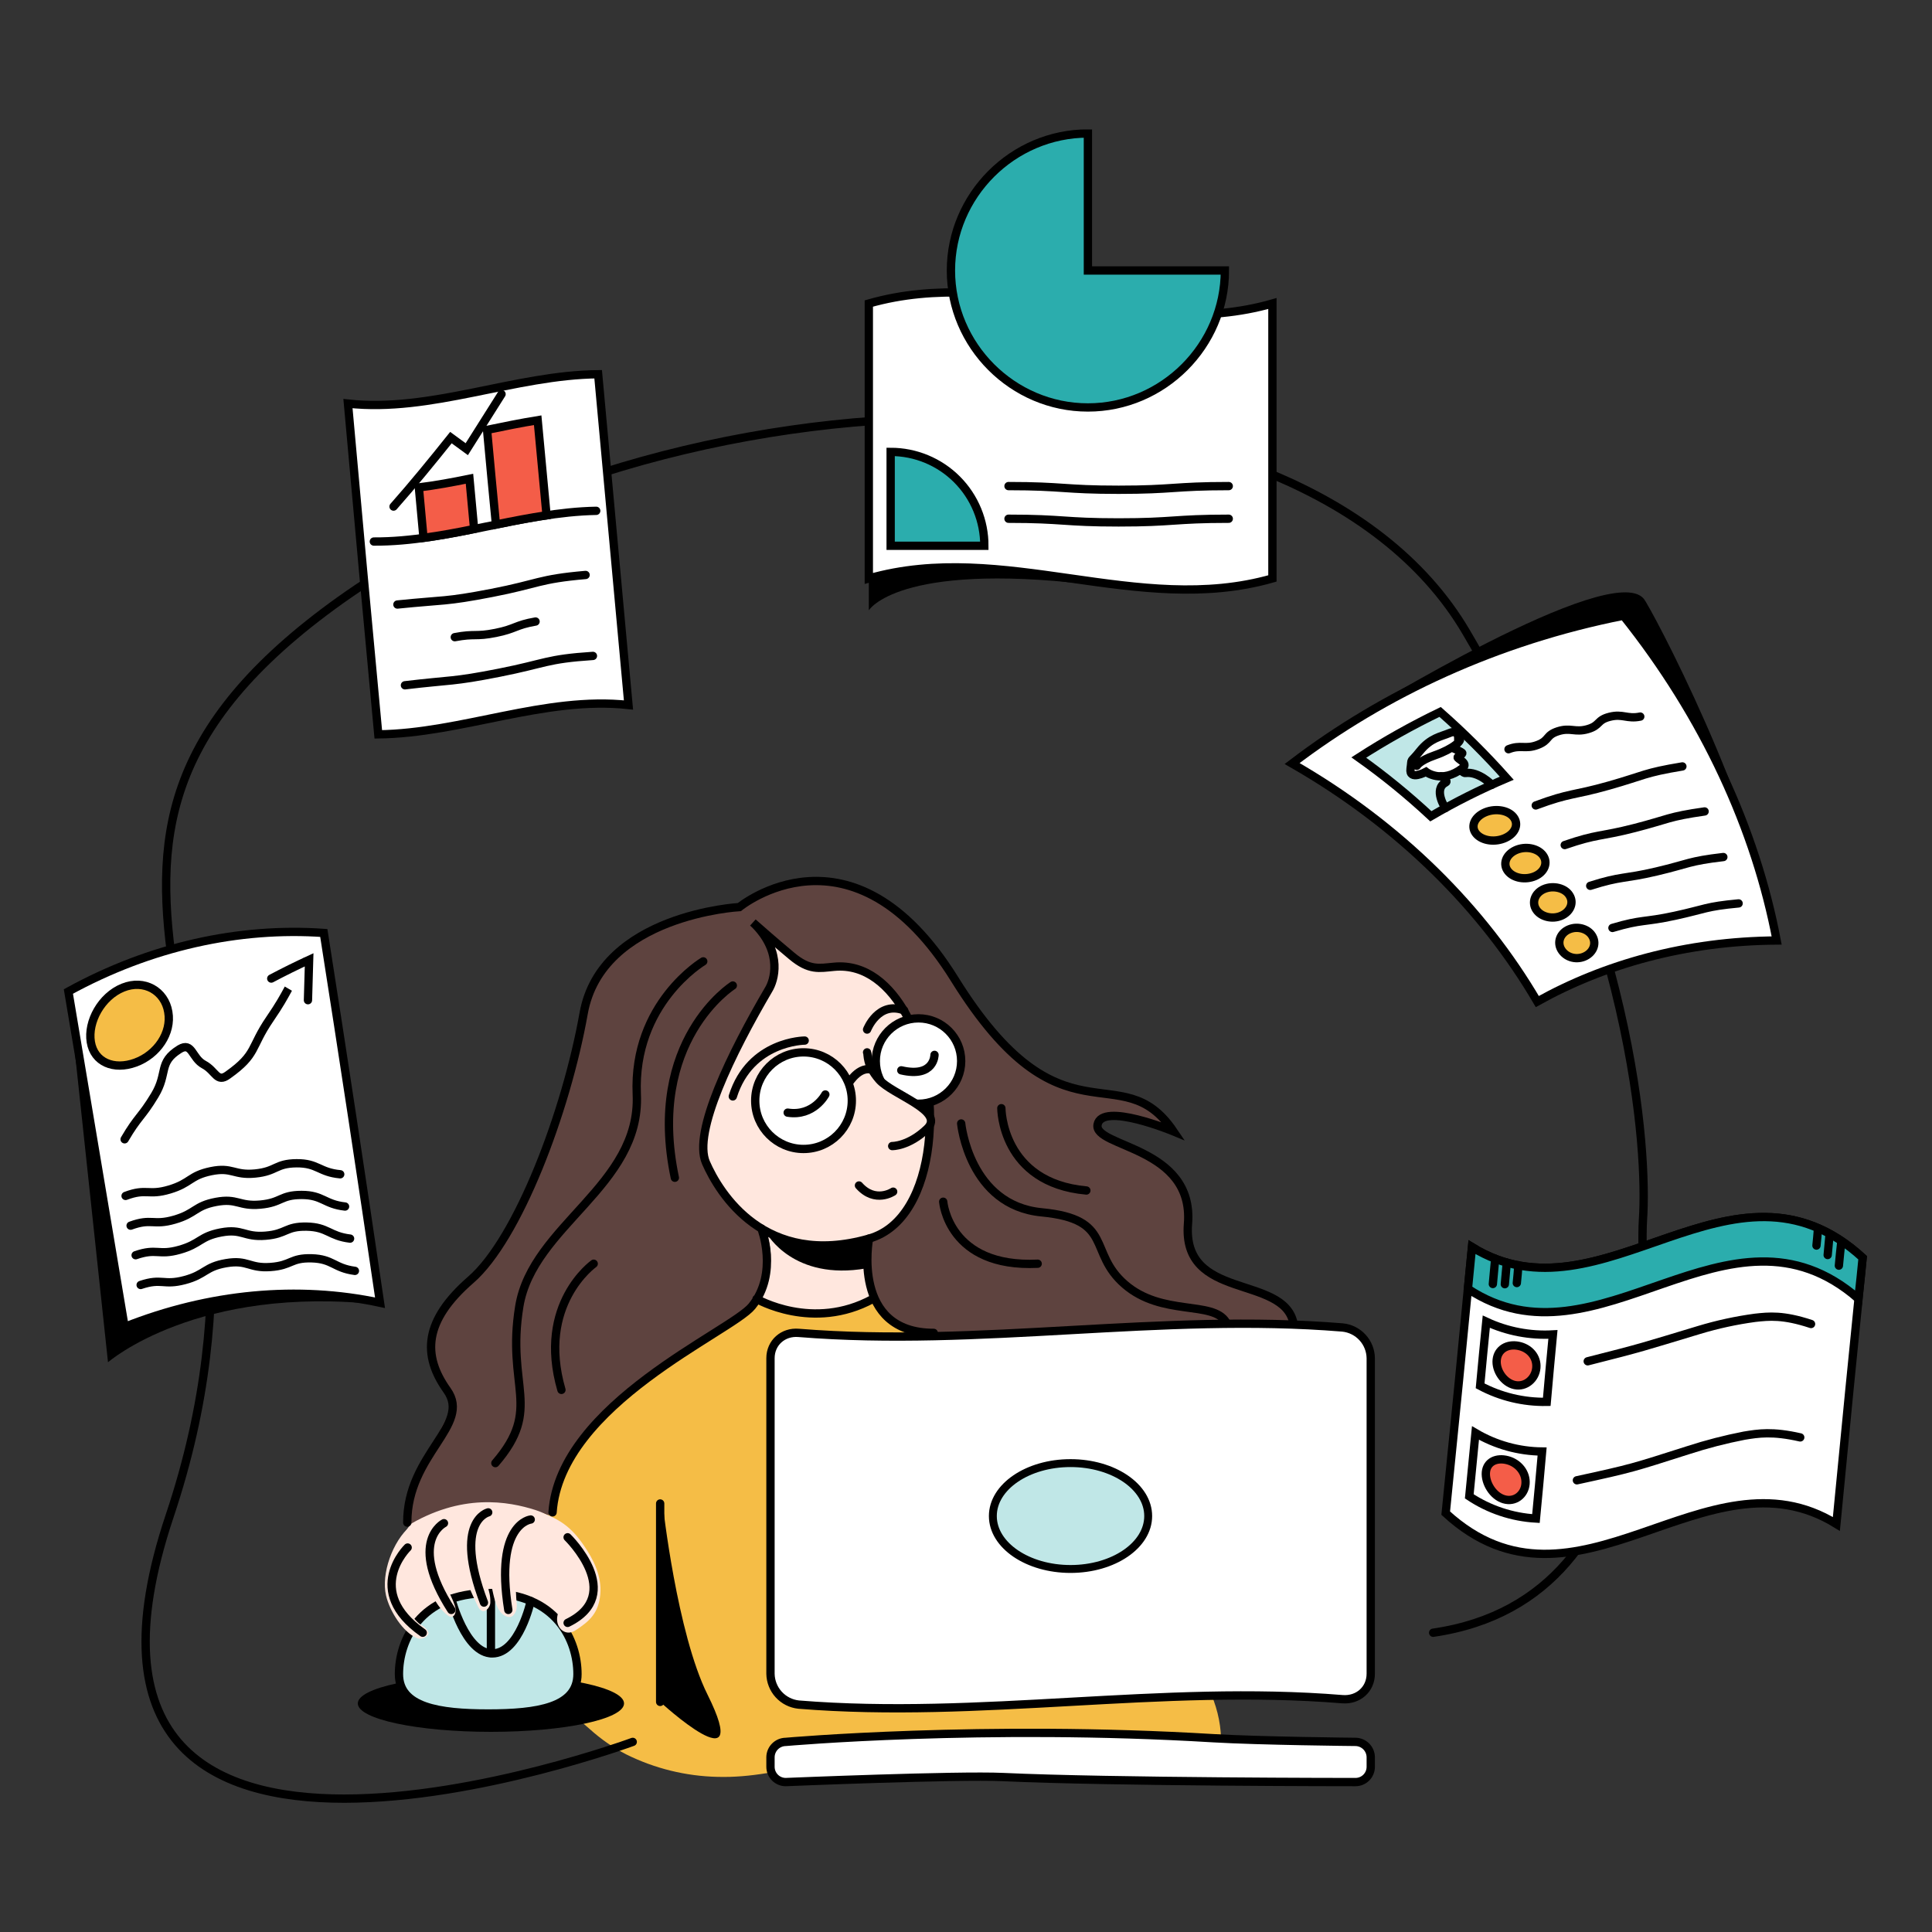 <svg xmlns="http://www.w3.org/2000/svg" width="1000" height="1000" fill="none" viewBox="0 0 1000 1000"><rect x="0" y="0" width="1000" height="1000" fill="#333333" stroke="none"/><g clip-path="url(#clip0)"><path stroke="#fff" stroke-linecap="round" stroke-miterlimit="10" stroke-width="4.3" d="M230.8 786.8H230C230.288 786.339 230.668 785.942 231.115 785.632 231.562 785.323 232.067 785.108 232.6 785 238.4 783.2 244.7 785.3 250.7 784.9H251C251.017 784.875 251.028 784.846 251.032 784.816 251.036 784.785 251.033 784.754 251.024 784.726 251.014 784.697 250.998 784.67 250.976 784.648 250.955 784.627 250.929 784.61 250.9 784.6M236.1 781.1C237.9 778.9 240.9 778 243.7 778 246.523 778.163 249.33 778.531 252.1 779.1 255.3 779.7 258.7 780 261.2 782M221.8 785C221.313 784.733 220.923 784.318 220.69 783.814 220.456 783.31 220.389 782.744 220.5 782.2 220.688 781.08 221.253 780.057 222.1 779.3 227.2 773.6 235.3 771.7 242.9 771.3 236.91 773.019 231.06 775.192 225.4 777.8 222.785 778.867 220.381 780.391 218.3 782.3"/><path stroke="#fff" stroke-linecap="round" stroke-miterlimit="10" stroke-width="4.3" d="M250.3 780.2C250.4 780 250 780.1 250.1 780.3C250.2 780.5 250.4 780.5 250.6 780.4C257.1 780 263.5 782 269.8 784C268.416 784.096 267.026 783.906 265.719 783.442C264.411 782.977 263.213 782.248 262.2 781.3L261.8 780.8C261.7 780.3 262.1 779.9 262.5 779.6C262.9 779.3 266 779.3 267.6 780C269.559 780.797 271.183 782.245 272.2 784.1"/><path fill="#FFE7DE" d="M312.8 814.7C312.8 838.1 288.4 857 258.3 857C228.2 857 203.7 838.1 203.7 814.7C203.7 791.3 222.4 769.8 258.3 772.4C288.3 774.6 312.8 791.3 312.8 814.7Z"/><path fill="#F5BD46" d="M610.3 852.7C604.728 847.203 598.228 842.734 591.1 839.5C584.6 836.6 575.7 833.3 568.8 836.3C566 837.5 566.3 841.4 567.9 843.3C571.7 847.7 579.1 849.9 584 853.2C589.338 856.706 594.095 861.025 598.1 866C599.4 867.7 600.6 869.5 601.8 871.4C595.669 871.801 589.515 871.701 583.4 871.1L581.5 870.7C578.598 870.078 575.754 869.208 573 868.1C571.4 867.4 569.7 866.6 568.1 865.7L566.6 864.9C566.26 864.553 565.851 864.28 565.4 864.1C566.1 861.9 565 859 562.6 858.7C558.2 858 553.9 860.7 553.8 865.7C553.804 866.848 554.078 867.978 554.6 869C547.1 869.4 539.6 871.3 534.7 877.4C534.592 877.67 534.421 877.91 534.2 878.1C532.754 879.185 531.673 880.685 531.1 882.4H525.8C516.4 881.2 507.3 879 497.9 877.6C495 876.3 492.3 878.7 491.7 881.4C485.026 880.666 478.314 880.332 471.6 880.4H469.1C460.5 879.8 451.9 879 443.3 878C442.499 877.906 441.689 878.056 440.975 878.431C440.261 878.806 439.677 879.388 439.3 880.1H438.8C438.97 879.003 438.937 877.884 438.7 876.8C443.3 874.4 446.1 867.9 441.4 862.8C429 849.3 416.4 836.1 403.5 823C405.862 819.928 407.687 816.48 408.9 812.8C409.297 811.764 409.482 810.659 409.444 809.55C409.407 808.441 409.147 807.351 408.681 806.344C408.215 805.337 407.552 804.434 406.731 803.688C405.909 802.942 404.947 802.368 403.9 802C403.886 801.232 403.919 800.464 404 799.7C405.005 798.572 405.735 797.227 406.134 795.77C406.533 794.312 406.59 792.783 406.3 791.3L405.7 788.2C408.492 787.706 410.974 786.123 412.6 783.8C418.9 774.3 413 759.3 410 749.5C409.6 748.3 409.2 747.2 408.9 746C408.6 744.8 409 745.4 409.1 745.1L409.4 742.5V742.1C409.882 737.968 409.507 733.781 408.3 729.8L408 729.1C407.129 724.92 405.857 720.835 404.2 716.9C405.886 715.842 407.13 714.207 407.7 712.3C409.136 711.867 410.419 711.035 411.4 709.9C416.6 704.2 416.2 697.3 413.6 690.6C417.7 692.4 421.6 694.7 425.9 695.9C430.2 697.1 434.5 694.3 435.4 690.4L439.3 691.7C440.854 692.28 442.571 692.245 444.1 691.6L445.4 692.2C446.7 695.4 447.8 698.6 450.4 701.2C451.305 702.123 452.512 702.691 453.8 702.8C456.4 706 459.3 709 463 710.8C466.7 712.6 469.1 714.9 472.1 711.9C472.458 711.585 472.762 711.213 473 710.8L474.1 710.1C479.4 705.8 472.7 698.9 469.8 695.5C466.9 692.1 472.5 690.7 468 686.8C467.6 686.1 457.2 680.8 456.7 680.2C455.2 676.7 452.2 673.9 449.2 671.5C448.739 671.095 448.193 670.798 447.602 670.631C447.012 670.465 446.391 670.433 445.786 670.539C445.181 670.645 444.608 670.885 444.109 671.241C443.609 671.598 443.196 672.062 442.9 672.6C441.863 673.341 441.147 674.45 440.9 675.7C436.682 675.646 432.531 676.753 428.9 678.9L428.5 679.2C425.287 677.717 421.98 676.447 418.6 675.4C414 673.8 409 672.6 404.3 673.7L403.3 674.1L400.7 670.8C396.5 665.7 390.2 667.8 387.2 672.3C385.845 672.61 384.58 673.225 383.5 674.1C379.1 671.4 373.1 672 370.2 675.9L368.2 675.1C365.69 674.379 363.002 674.602 360.645 675.725C358.287 676.849 356.421 678.796 355.4 681.2C353.4 685.7 353.9 691.5 355.3 697.1H355.1L348.6 690C343.7 684.6 333.9 689.7 335.1 696.6L334.5 697.7C334.387 697.976 334.253 698.244 334.1 698.5C333.877 698.727 333.707 699 333.6 699.3C327.7 696.1 321.5 695 316.8 700.8C315.259 702.817 314.385 705.263 314.3 707.8L314.1 707.6C307.9 701.6 297.7 709.3 302.1 716.9C303.4 719.3 304.8 721.6 306.2 723.9C301 722 295.9 722.5 293 729.3C291.6 732.7 292.1 736.1 293.4 739.3C289.1 740.4 286.3 745.4 287.5 750.1C286.272 752.939 286.026 756.106 286.8 759.1C282.5 758.3 278.5 763.1 279.4 767.3L278.6 767.6C275.7 768.7 274.5 770.9 274.9 774C275.3 777.1 278.5 780 280.3 781.9C282.1 783.8 285.3 787.5 288 790.2C293 795.4 297.9 800.7 302.6 806.3C304.8 809 304 811.7 306 814.6C305.9 817.2 308.7 819.9 308.7 822.5C308.6 823.1 308.6 823.8 308.5 824.4L308.1 824.9C305.224 828.839 302.586 832.946 300.2 837.2C299.295 837.167 298.39 837.234 297.5 837.4C292.8 838.1 292 844.2 294.3 847.8C296.6 851.4 295.7 852.5 296.9 854.7C298.1 856.9 298.1 861 298.8 864.2C299.5 867.4 299.6 869.1 300 871.5C299.323 872.156 298.78 872.937 298.4 873.8C297.1 876.6 296.7 876.9 294 878.5C288.4 881.7 300.9 891 305.4 895.1C311.081 900.224 317.4 904.594 324.2 908.1C338.861 915.37 354.94 919.33 371.3 919.7C405.7 920.7 437.5 905 471.6 903.3C475.6 903 479.7 903 483.7 903C491.5 904.1 499.4 905 507.3 905.9C518.657 908.189 530.215 909.328 541.8 909.3C543.692 909.282 545.518 908.602 546.961 907.378C548.404 906.154 549.373 904.464 549.7 902.6C558 903.4 566.3 904.3 574.7 903.5L576.1 903.3C582.79 903.784 589.505 903.817 596.2 903.4C597.94 903.366 599.676 903.233 601.4 903C604.1 902.8 606.7 902.5 609.4 902.1C610.246 902.001 611.063 901.729 611.8 901.3H612.6C613.1 902.4 613.7 903.5 614.3 904.6C619 912.5 632.1 909.3 632 899.8C631.6 882.3 622.8 864.5 610.3 852.7Z"/><path fill="#FFE7DE" d="M448.9 666.2C448.426 664.872 448.091 663.498 447.9 662.1C449.3 659 448.5 655.3 447.7 652.3C448.548 651.471 449.168 650.438 449.5 649.3C449.694 648.748 449.777 648.164 449.742 647.58C449.708 646.996 449.558 646.425 449.3 645.9C449.5 645.7 449.6 645.6 449.2 645.8C449.481 645.615 449.711 645.362 449.868 645.065C450.025 644.768 450.105 644.436 450.1 644.1C450.102 643.338 449.813 642.604 449.293 642.046C448.773 641.489 448.061 641.151 447.3 641.1C446.618 641.043 445.932 641.14 445.292 641.382C444.652 641.624 444.074 642.006 443.6 642.5C443.067 642.475 442.535 642.56 442.036 642.749C441.537 642.939 441.083 643.228 440.7 643.6C439 643.6 437.2 643.1 435.7 643.1C434.2 643.1 430.7 644.9 428 645.4C427.078 645.583 426.133 645.616 425.2 645.5C424.506 644.985 423.708 644.628 422.861 644.455C422.015 644.282 421.14 644.298 420.3 644.5L418.6 644.1C414.8 643.3 411 642.6 407.3 641.7C406.787 641.517 406.232 641.482 405.7 641.6C403.9 638.4 397.2 637.1 396.6 641C396 644.9 398.2 650.8 397.8 655C397.37 659.786 396.431 664.513 395 669.1C394.6 670.3 393.7 671.4 394.2 672.3C394.637 673.098 395.253 673.784 395.999 674.304C396.744 674.824 397.601 675.165 398.5 675.3L405.1 676.3C408.056 677.718 411.331 678.339 414.6 678.1C416.622 678.4 418.678 678.4 420.7 678.1H421.4C422.893 678.299 424.407 678.299 425.9 678.1C426.6 678 427.5 679.6 428.1 679.2C432.2 680.2 439.1 678.2 443.3 675.4C444.095 675.731 444.982 675.767 445.8 675.5L450.3 674C454 672.6 452.9 667.5 448.9 666.2Z"/><path fill="#000" d="M254.1 896.4C292.152 896.4 323 889.819 323 881.7C323 873.581 292.152 867 254.1 867C216.048 867 185.2 873.581 185.2 881.7C185.2 889.819 216.048 896.4 254.1 896.4Z"/><path fill="#5E433F" d="M669.5 684.8C661 670.5 644 670.4 631 662.6C601.3 644.7 624.8 633.9 608.1 609.5C599.8 597.3 563.1 588 568.5 580.5C572.6 575 603.9 581.8 606 585.1C595.7 569.1 582.5 568.7 567 565.5C536.2 559 522.4 544.9 501.3 518.2C482.5 494.5 468.8 466.2 434.1 457.9C407.6 451.6 387.6 469.2 365.8 473.7C306 485.9 308.1 509 295.2 551.7C281.4 597.6 279.5 614.2 265.7 634.2C239.4 672.3 206 694.1 229.7 714.5C229.7 714.5 236.9 722.8 231 734.1C222.4 750.8 209.3 773.2 210.2 790.2C238.8 772.6 263.1 777.1 277.2 781.6C288.7 785.3 281.5 789 290.7 763.6C295.2 751.2 307.7 737.7 318 727.7C337 708.9 396.5 684.3 398.8 653.8C400.8 627.4 378.2 626.4 371.8 602.7C357.7 550.5 411.5 536.6 399.4 494.7C407.6 494.3 462.1 544.3 459.7 514.9C479.5 531.9 474.6 577.2 469.9 598.4C465.2 619.6 441.1 627.8 449.1 659.7C462.7 713.9 523.5 690 552.4 689.4C578.9 688.9 605.6 687.1 631.8 688C633.7 688.1 680.2 692.9 669.5 684.8Z"/><path fill="#000" d="M702.6 370.3C702.6 370.3 833.8 289.5 850.8 309.9 854.3 314 909.5 417.6 919.7 488M35.5 514.2L55.9 705.1C55.9 705.1 102 664.8 196.7 675.3L35.5 514.2z"/><path stroke="#000" stroke-linecap="round" stroke-miterlimit="10" stroke-width="4.3" d="M327.5 901.6C327.5 901.6 9.4 1018.9 87.8 784.7C166.2 550.5 -7.8 448.9 167.9 316.7C343.6 184.5 671 177.8 758.8 327C846.6 476.2 852.7 597 850.4 631.2C848.1 665.4 865.9 827 741.8 845.1"/><path fill="#fff" d="M694.9 879.5C601.1 871.8 507.2 889.9 413.4 882.3C409.429 881.884 405.749 880.025 403.058 877.076C400.367 874.127 398.852 870.292 398.8 866.3V703C398.8 695 405.3 689.2 413.4 689.9C507.2 697.5 601.1 679.4 694.9 687.1C698.862 687.493 702.541 689.331 705.234 692.264C707.927 695.197 709.446 699.019 709.5 703V866.3C709.5 874.4 703 880.1 694.9 879.5Z"/><path stroke="#000" stroke-linecap="round" stroke-miterlimit="10" stroke-width="4.3" d="M694.9 879.5C601.1 871.8 507.2 889.9 413.4 882.3C409.429 881.884 405.749 880.025 403.058 877.076C400.367 874.127 398.852 870.292 398.8 866.3V703C398.8 695 405.3 689.2 413.4 689.9C507.2 697.5 601.1 679.4 694.9 687.1C698.862 687.493 702.541 689.331 705.234 692.264C707.927 695.197 709.446 699.019 709.5 703V866.3C709.5 874.4 703 880.1 694.9 879.5Z"/><path fill="#fff" stroke="#000" stroke-linecap="round" stroke-miterlimit="10" stroke-width="4.3" d="M701.6 922.4C701.6 922.4 575.4 922.4 519.2 919.8C495.6 918.7 406.7 922.4 406.7 922.4C404.605 922.4 402.595 921.568 401.114 920.086C399.632 918.605 398.8 916.595 398.8 914.5V909.5C398.826 907.413 399.667 905.418 401.143 903.943C402.619 902.467 404.613 901.626 406.7 901.6C406.7 901.6 508.8 892.5 628.1 899.7C651.8 901.1 701.6 901.6 701.6 901.6C703.687 901.626 705.682 902.467 707.158 903.943C708.633 905.418 709.474 907.413 709.5 909.5V914.5C709.5 916.595 708.668 918.605 707.186 920.086C705.705 921.568 703.695 922.4 701.6 922.4Z"/><path fill="#C0E7E7" stroke="#000" stroke-linecap="round" stroke-miterlimit="10" stroke-width="4.09" d="M554.1 812.1C576.302 812.1 594.3 799.833 594.3 784.7C594.3 769.567 576.302 757.3 554.1 757.3C531.898 757.3 513.9 769.567 513.9 784.7C513.9 799.833 531.898 812.1 554.1 812.1Z"/><path fill="#FFE7DE" stroke="#000" stroke-linecap="round" stroke-miterlimit="10" stroke-width="4.3" d="M431.7 500.4C448.3 498.8 460.8 510.3 468.9 524.9C489 561 486.2 630.8 449.8 641.1C395.9 656.5 372.3 617.6 365.4 601.8C358.5 586 378.6 545 397.9 512.1C400.6 507.7 405.3 493.4 391 478.7L389.7 477.5C394 481.3 400.6 487.1 409.8 494.8C419 502.5 424 501.1 431.7 500.4Z"/><path fill="#fff" stroke="#000" stroke-linecap="round" stroke-miterlimit="10" stroke-width="4.3" d="M415.9 594.7C429.707 594.7 440.9 583.507 440.9 569.7 440.9 555.893 429.707 544.7 415.9 544.7 402.093 544.7 390.9 555.893 390.9 569.7 390.9 583.507 402.093 594.7 415.9 594.7zM475.4 571.3C487.606 571.3 497.5 561.405 497.5 549.2 497.5 536.994 487.606 527.1 475.4 527.1 463.195 527.1 453.3 536.994 453.3 549.2 453.3 561.405 463.195 571.3 475.4 571.3z"/><path stroke="#000" stroke-linecap="round" stroke-miterlimit="10" stroke-width="4.3" d="M462.3 616.8C462.3 616.8 453 623.1 444.6 613.6M210.8 788.1C210.7 752.6 244.3 737.7 231.4 719.6 218.5 701.5 219.3 683.6 243.7 662.4 268.1 641.2 293 575.6 302.1 524.5 311.2 473.4 382.7 469.5 382.7 469.5 382.7 469.5 441.1 421.4 494.1 506.8 549.8 596.4 579.9 544.9 607.4 585.6 607.4 585.6 570.3 570.2 568.1 582.1 565.9 594 618.1 593.3 614.9 633.4 611.7 673.5 664.1 659.5 669.5 684.8M427.2 566.5C427.2 566.5 421.2 578 407.7 575.9M483.7 546C483.7 546 483.7 558 466.5 554"/><path fill="#FFE7DE" d="M448.8 544.7C449.4 545.8 448.2 551 455 558.8C461.8 566.6 489.5 575 479.9 584.2C470.3 593.4 461.8 593.2 461.8 593.2"/><path stroke="#000" stroke-linecap="round" stroke-miterlimit="10" stroke-width="4.3" d="M448.8 544.7C449.4 545.8 448.2 551 455 558.8 461.8 566.6 489.5 575 479.9 584.2 470.3 593.4 461.8 593.2 461.8 593.2M439.4 560.5C439.4 560.5 446 549.6 453.4 554.8"/><path fill="#C0E7E7" stroke="#000" stroke-linecap="round" stroke-miterlimit="10" stroke-width="4.3" d="M298.9 866.5C298.9 883.7 278.2 886.9 252.7 886.9C227.2 886.9 206.5 883.7 206.5 866.5C206.5 849.3 217.2 824.6 252.7 824.6C288.2 824.6 298.9 849.3 298.9 866.5Z"/><path fill="#fff" stroke="#000" stroke-linecap="round" stroke-miterlimit="10" stroke-width="4.3" d="M325.3 364.9C282.1 360.2 238.9 379.6 195.8 380.1C190.467 323.433 185.233 266.367 180.1 208.9C223.2 213.6 266.4 194.1 309.6 193.7C314.8 250.433 320.033 307.5 325.3 364.9Z"/><path stroke="#000" stroke-linecap="round" stroke-miterlimit="10" stroke-width="4.3" d="M205.7 312.9C230 310.4 230.2 311.6 254.5 306.9 278.8 302.2 278.7 299.7 303.1 297.6M235.4 329.8C245.9 327.8 246 329.7 256.5 327.6 267 325.5 266.7 323.5 277.2 321.7M209.6 354.7C233.9 351.8 234.1 353 258.4 348.2 282.7 343.4 282.6 341.1 306.9 339.5M193.5 280.3C231.9 280.5 270.2 265.1 308.6 264.4"/><path fill="#F45D48" stroke="#000" stroke-linecap="round" stroke-miterlimit="10" stroke-width="4.3" d="M282.9 266.7C274.2 268 265.4 269.7 256.7 271.5 255.1 255.2 253.6 238.8 252.1 222.5 260.8 220.7 269.6 218.9 278.3 217.5 279.8 233.9 281.4 250.3 282.9 266.7zM245.4 273.8C236.7 275.6 228 277.2 219.2 278.4L216.8 252.3C225.5 251.2 234.3 249.6 243 247.8L245.4 273.8z"/><path stroke="#000" stroke-linecap="round" stroke-miterlimit="10" stroke-width="4.3" d="M203.7 262.2C213.6 251 223.5 238.9 233.4 226.5L241.6 232.5L259.6 204"/><path fill="#fff" stroke="#000" stroke-linecap="round" stroke-miterlimit="10" stroke-width="4.3" d="M919.6 486.8C872.6 487.1 830.3 499.1 795.7 518.4C767.6 470.4 724.5 427.1 668.8 395.2C716.7 358.7 775.1 331.6 840.3 318.7C882.2 371.2 908.7 429.4 919.6 486.8Z"/><path fill="#C0E7E7" stroke="#000" stroke-linecap="round" stroke-miterlimit="10" stroke-width="4.3" d="M779.9 402.8C766.393 408.52 753.266 415.1 740.6 422.5C728.858 411.547 716.397 401.391 703.3 392.1C716.833 383.371 730.893 375.49 745.4 368.5C757.587 379.221 769.108 390.676 779.9 402.8Z"/><path fill="#F5BD46" stroke="#000" stroke-linecap="round" stroke-miterlimit="10" stroke-width="4.3" d="M783.3 422.8C786.3 426.5 784.4 431.3 779.2 433.7 774 436.1 767.5 435.3 764.3 431.8 761.1 428.3 762.7 423.4 768 420.8 773.3 418.2 780.3 419.1 783.3 422.8zM798.7 442.8C801.4 446.6 799.4 451.4 794.5 453.5 789.6 455.6 783.5 454.6 780.6 451 777.7 447.4 779.3 442.5 784.4 440.1 789.5 437.7 796 439 798.7 442.8zM812.4 463.5C814.8 467.4 812.7 472 808.1 474 803.5 476 797.7 474.6 795.2 470.9 792.7 467.2 794.3 462.3 799.1 460.2 803.9 458.1 810.1 459.6 812.4 463.5zM824.4 484.9C826.5 488.9 824.3 493.4 819.9 495.2 815.5 497 810.4 495.4 808.1 491.5 805.8 487.6 807.6 482.9 812.2 481 816.8 479.1 822.4 480.9 824.4 484.9z"/><path fill="#fff" d="M794.9 416.9C812.9 410.2 814.1 411.9 832.8 406.6C851.5 401.3 850.8 400 870.8 396.7"/><path stroke="#000" stroke-linecap="round" stroke-miterlimit="10" stroke-width="4.3" d="M794.9 416.9C812.9 410.2 814.1 411.9 832.8 406.6C851.5 401.3 850.8 400 870.8 396.7"/><path fill="#fff" d="M809.9 437.4C827 431.5 828.1 433.2 846 428.6C863.9 424 863.3 422.7 882.3 420"/><path stroke="#000" stroke-linecap="round" stroke-miterlimit="10" stroke-width="4.3" d="M809.9 437.4C827 431.5 828.1 433.2 846 428.6C863.9 424 863.3 422.7 882.3 420"/><path fill="#fff" d="M823.1 458.5C839.4 453.3 840.3 455.1 857.3 451.1C874.3 447.1 873.9 445.7 892 443.6"/><path stroke="#000" stroke-linecap="round" stroke-miterlimit="10" stroke-width="4.3" d="M823.1 458.5C839.4 453.3 840.3 455.1 857.3 451.1C874.3 447.1 873.9 445.7 892 443.6"/><path fill="#fff" d="M834.6 480.3C850 475.7 850.8 477.5 866.9 474C883 470.5 882.7 469.2 899.9 467.6"/><path stroke="#000" stroke-linecap="round" stroke-miterlimit="10" stroke-width="4.3" d="M834.6 480.3C850 475.7 850.8 477.5 866.9 474C883 470.5 882.7 469.2 899.9 467.6"/><path fill="#fff" d="M780.8 387.8C787.1 385.3 789.4 388 795.8 385.6C802.2 383.2 799.9 380.6 806.4 378.5C812.9 376.4 815.2 379.3 821.8 377.4C828.4 375.5 826.4 372.7 833.2 371C840 369.3 842.1 372.3 849 370.9"/><path stroke="#000" stroke-linecap="round" stroke-miterlimit="10" stroke-width="4.3" d="M780.8 387.8C787.1 385.3 789.4 388 795.8 385.6C802.2 383.2 799.9 380.6 806.4 378.5C812.9 376.4 815.2 379.3 821.8 377.4C828.4 375.5 826.4 372.7 833.2 371C840 369.3 842.1 372.3 849 370.9"/><path fill="#fff" d="M751.4 386.9C751.4 386.9 757.1 389.3 756.9 389.9C756.7 390.5 755.2 391.2 754.5 391.9C753.8 392.6 760.5 395 757 397.6C746.2 405.9 738.1 399.5 738.1 399.5C738.1 399.5 729.2 404.3 730.1 397.9C731 391.5 729.4 395.7 734.9 388.8C740.4 381.9 745.8 381.3 750.3 379.4C754.8 377.5 754.8 381.9 754.8 381.9C758.2 382.6 751.8 387.8 742.8 390.9C733.8 394 733.1 396.9 733.1 396.8"/><path stroke="#000" stroke-linecap="round" stroke-miterlimit="10" stroke-width="4.3" d="M751.4 386.9C751.4 386.9 757.1 389.3 756.9 389.9C756.7 390.5 755.2 391.2 754.5 391.9C753.8 392.6 760.5 395 757 397.6C746.2 405.9 738.1 399.5 738.1 399.5C738.1 399.5 729.2 404.3 730.1 397.9C731 391.5 729.4 395.7 734.9 388.8C740.4 381.9 745.8 381.3 750.3 379.4C754.8 377.5 754.8 381.9 754.8 381.9C758.2 382.6 751.8 387.8 742.8 390.9C733.8 394 733.1 396.9 733.1 396.8"/><path fill="#fff" d="M772.2 406.2C772.2 406.2 765.4 399.2 758.5 400.1C757.6 400.3 756 398.4 756 398.4"/><path stroke="#000" stroke-linecap="round" stroke-miterlimit="10" stroke-width="4.3" d="M772.2 406.2C772.2 406.2 765.4 399.2 758.5 400.1C757.6 400.3 756 398.4 756 398.4"/><path fill="#fff" d="M748.1 418.3C748.1 418.3 741.6 408.4 748.3 405C749.9 404.2 745.9 401.8 745.9 401.8"/><path stroke="#000" stroke-linecap="round" stroke-miterlimit="10" stroke-width="4.3" d="M748.1 418.3C748.1 418.3 741.6 408.4 748.3 405C749.9 404.2 745.9 401.8 745.9 401.8"/><path fill="#fff" stroke="#000" stroke-linecap="round" stroke-miterlimit="10" stroke-width="4.3" d="M950.5 788.8C883.1 747.1 815.7 845 748.3 783.2C752.9 738 757.4 692 761.9 645.5C829.3 687.2 896.7 589.2 964.1 651C959.5 696.333 954.967 742.267 950.5 788.8Z"/><path fill="#2BADAD" stroke="#000" stroke-linecap="round" stroke-miterlimit="10" stroke-width="4.3" d="M961.9 672.2C894.6 613.6 827.2 711.8 759.8 667.1L761.9 645.5C829.3 687.2 896.7 589.2 964.1 651C963.4 658.1 962.7 665.1 961.9 672.2Z"/><path stroke="#000" stroke-linecap="round" stroke-miterlimit="10" stroke-width="4.3" d="M800.6 725.6C788.582 725.811 776.708 722.955 766.1 717.3 767.1 706.2 768.2 695.2 769.3 684.1 780.079 689.114 791.932 691.382 803.8 690.7 802.7 702.3 801.6 714 800.6 725.6zM795 786C782.682 785.301 770.773 781.332 760.5 774.5 761.6 763.6 762.6 752.7 763.7 741.7 774.16 747.867 786.058 751.178 798.2 751.3 797.2 762.9 796.1 774.5 795 786z"/><path fill="#F45D48" stroke="#000" stroke-linecap="round" stroke-miterlimit="10" stroke-width="4.3" d="M795.2 708C794.7 713.7 789.6 718.1 784 716.9 778.4 715.7 774.1 709.3 774.7 703.8 775.3 698.3 780.2 695.5 785.9 696.6 791.6 697.7 795.7 702.3 795.2 708zM789.6 768.1C789.1 773.7 784.1 777.7 778.4 776 772.7 774.3 768.6 767.4 769.1 762 769.6 756.6 774.6 754.3 780.3 755.8 786 757.3 790.1 762.4 789.6 768.1z"/><path stroke="#000" stroke-linecap="round" stroke-miterlimit="10" stroke-width="4.3" d="M821.8 704.6C850.7 697.3 850.5 697.1 879.4 688.4 888.884 685.531 898.581 683.425 908.4 682.1 915.6 681.3 922.9 680.5 937.4 685.3M816.2 766.2C845.1 759.9 844.9 759.8 873.8 750.6 883.305 747.512 892.99 745.007 902.8 743.1 910.1 741.9 917.4 740.7 931.8 744M779.9 653.5C779.6 657.2 779.2 661 778.9 664.7M785.9 654.9C785.7 658 785.4 661.1 785.1 664.1M773.9 651.5L772.7 664.6M947 638.7C946.7 642.3 946.3 645.9 946 649.6M941 635.7C940.8 638.7 940.5 641.7 940.2 644.7M953.1 642.3C952.6 646.6 952.2 650.9 951.8 655.1"/><path fill="#fff" stroke="#000" stroke-linecap="round" stroke-miterlimit="10" stroke-width="4.3" d="M196.7 674.3C154.3 665.2 108.3 669.4 64.5 686.8C54.7 628.2 45 570.333 35.4 513.2C77.8 489.9 123.9 479.8 167.6 482.9C177.533 546.1 187.233 609.9 196.7 674.3Z"/><path fill="#F5BD46" stroke="#000" stroke-linecap="round" stroke-miterlimit="10" stroke-width="4.3" d="M87.1 523.8C89 534.7 81.3 545.9 70.1 550C58.9 554.1 48.7 549.8 47 539.3C45.3 528.8 52.5 515.7 63.6 511.2C74.7 506.7 85.3 512.9 87.1 523.8Z"/><path fill="#fff" d="M64.5 589.7C71.5 577.7 73.1 578.5 80.1 566.9C87.1 555.3 81.7 550 93 543C99.5 539.1 99.3 547.7 105.5 551C111.7 554.3 112.2 560.7 118 556.4C133.2 545.6 129.5 542.3 139.7 527.4C149.9 512.5 148.1 511.7 158.2 497.7"/><path stroke="#000" stroke-linecap="round" stroke-miterlimit="10" stroke-width="4.3" d="M64.5 589.7C71.5 577.7 73.1 578.5 80.1 566.9C87.1 555.3 81.7 550 93 543C99.5 539.1 99.3 547.7 105.5 551C111.7 554.3 112.2 560.7 118 556.4C133.2 545.6 129.5 542.3 139.7 527.4C149.9 512.5 148.1 511.7 158.2 497.7"/><path fill="#fff" d="M140.4 506.5C147 503 153.5 499.8 160 496.8L159.4 517.7"/><path stroke="#000" stroke-linecap="round" stroke-miterlimit="10" stroke-width="4.3" d="M140.4 506.5C147 503 153.5 499.8 160 496.8L159.4 517.7"/><path fill="#fff" d="M65 619C75.9 614.9 76.6 619 87.7 615.7C98.8 612.4 98.1 608.5 109.2 606.2C120.3 603.9 121 608.5 132.1 607.4C143.2 606.3 142.5 602.2 153.5 602.1C164.5 602 165.2 606.8 176.1 607.8"/><path stroke="#000" stroke-linecap="round" stroke-miterlimit="10" stroke-width="4.3" d="M65 619C75.9 614.9 76.6 619 87.7 615.7C98.8 612.4 98.1 608.5 109.2 606.2C120.3 603.9 121 608.5 132.1 607.4C143.2 606.3 142.5 602.2 153.5 602.1C164.5 602 165.2 606.8 176.1 607.8"/><path fill="#fff" d="M67.6 634.4C78.5 630.4 79.2 634.5 90.3 631.3C101.4 628.1 100.7 624.2 111.8 622.1C122.9 620 123.6 624.5 134.7 623.5C145.8 622.5 145.1 618.5 156.1 618.5C167.1 618.5 167.8 623.3 178.6 624.5"/><path stroke="#000" stroke-linecap="round" stroke-miterlimit="10" stroke-width="4.3" d="M67.6 634.4C78.5 630.4 79.2 634.5 90.3 631.3C101.4 628.1 100.7 624.2 111.8 622.1C122.9 620 123.6 624.5 134.7 623.5C145.8 622.5 145.1 618.5 156.1 618.5C167.1 618.5 167.8 623.3 178.6 624.5"/><path fill="#fff" d="M70.2 649.7C81.2 645.9 81.9 650 92.9 646.9C103.9 643.8 103.3 640 114.4 637.9C125.5 635.8 126.3 640.5 137.4 639.6C148.5 638.7 147.7 634.7 158.7 634.9C169.7 635.1 170.4 639.8 181.2 641.1"/><path stroke="#000" stroke-linecap="round" stroke-miterlimit="10" stroke-width="4.3" d="M70.2 649.7C81.2 645.9 81.9 650 92.9 646.9C103.9 643.8 103.3 640 114.4 637.9C125.5 635.8 126.3 640.5 137.4 639.6C148.5 638.7 147.7 634.7 158.7 634.9C169.7 635.1 170.4 639.8 181.2 641.1"/><path fill="#fff" d="M72.8 665.1C83.8 661.4 84.5 665.5 95.5 662.6C106.5 659.7 105.9 655.7 117.1 653.8C128.3 651.9 128.9 656.6 140 655.8C151.1 655 150.3 651 161.3 651.3C172.3 651.6 172.9 656.4 183.7 657.8"/><path stroke="#000" stroke-linecap="round" stroke-miterlimit="10" stroke-width="4.3" d="M72.8 665.1C83.8 661.4 84.5 665.5 95.5 662.6 106.5 659.7 105.9 655.7 117.1 653.8 128.3 651.9 128.9 656.6 140 655.8 151.1 655 150.3 651 161.3 651.3 172.3 651.6 172.9 656.4 183.7 657.8M233.6 827.5C233.6 827.5 240.8 855.8 254.8 855.8 268.8 855.8 274.7 828.7 274.7 828.7M254.1 824.6V855.8"/><path fill="#FFE7DE" d="M229 810.4C229.424 806.743 230.653 803.225 232.6 800.1 234.6 796.9 237.5 794.2 238.3 790.4 239.1 786.6 236.6 782 232.3 782.5 224.8 783.4 219.9 790 217.3 797.3 214.4 795.4 215.3 787.4 212.4 789.9 203.2 797.7 197.2 814.6 199.8 825.8 201.7 834.1 208.7 845 215.9 847.9 218.8 849.1 222.3 846.3 221.8 845.1 220.6 841.9 217.9 841.6 215.7 839.2 214.259 837.813 213.109 836.152 212.319 834.315 211.529 832.477 211.115 830.5 211.1 828.5 211.1 823.5 215.5 813.3 217.9 808.7 220.8 819 224 830.1 231.7 836.1 234.8 838.5 236.6 834.8 235.5 831.4 233.2 823.9 228.2 818.7 229 810.4zM250.9 807.7C250.794 803.599 251.197 799.501 252.1 795.5 253 791.6 254.6 789.2 256.7 785.9 257.061 785.257 257.271 784.541 257.317 783.805 257.362 783.07 257.241 782.333 256.962 781.651 256.684 780.968 256.254 780.357 255.707 779.864 255.159 779.37 254.508 779.007 253.8 778.8 241 775.9 239.9 793.2 239.4 802 238.7 812.5 242.2 820.9 247.4 831.5 250 836.8 253.8 832.1 253.8 829.5 253.9 825.2 253 824.2 252.3 819.9 251.532 815.873 251.064 811.796 250.9 807.7z"/><path fill="#FFE7DE" d="M302.1 799.8C295.9 790.7 290.1 786.8 282.1 783.6C279.5 782.5 280.3 784.7 278.8 786.4C277.979 785.02 276.747 783.931 275.277 783.285C273.807 782.64 272.171 782.47 270.6 782.8C265.2 784.1 261.3 786.3 258.7 791.3C256.186 796.478 254.627 802.068 254.1 807.8C253.547 813.56 253.953 819.372 255.3 825C256.3 829.3 258 835.8 262.9 836.9C263.396 837.015 263.914 837.002 264.404 836.862C264.893 836.723 265.34 836.46 265.7 836.1C268.1 833.3 267.5 830.5 267.2 827C266.9 822.767 267 818.514 267.5 814.3C268.063 810.05 269.034 805.864 270.4 801.8C272.1 797.4 272.3 798.4 276.3 796.4C277.412 795.876 278.349 795.043 279 794C283.3 801.2 288.7 807.6 293.5 814.4C294.4 815.8 295.7 817.3 296.2 818.8C296.7 820.3 296 823.2 294.6 825.7C291.1 831.9 291.3 828.2 288.9 834.9C286.5 841.6 292.1 847.6 297.8 843.9C305.3 839.1 309.8 834.8 310.7 825.3C311.6 815.8 307.1 807 302.1 799.8Z"/><path stroke="#000" stroke-linecap="round" stroke-miterlimit="10" stroke-width="4.3" d="M293.8 795.7C293.8 795.7 324.1 825.2 293.8 840M211 801C211 801 187.9 823.4 218.8 845.1M229.8 788.4C229.8 788.4 210.8 797.8 233.6 833.3M252.7 782.8C252.7 782.8 234.4 787.1 250.5 829.5M274.7 786.5C274.7 786.5 255.9 788.4 263.1 833.3M394.1 635.9C394.1 635.9 403.1 658.9 389.2 676.1 378.5 689.3 289.8 726.6 286 782.8M449.8 641.1C449.8 641.1 440.4 689.9 483.3 689.9M391.6 672.3C391.6 672.3 420.7 689.3 451.8 672.3M341.7 778.2V880.9"/><path fill="#fff" d="M658.6 299.4C589 319.3 519.3 279.5 449.7 299.4V157.1C519.3 137.2 589 177 658.6 157.1V299.4Z"/><path stroke="#000" stroke-linecap="round" stroke-miterlimit="10" stroke-width="4.3" d="M658.6 299.4C589 319.3 519.3 279.5 449.7 299.4V157.1C519.3 137.2 589 177 658.6 157.1V299.4Z"/><path fill="#2BADAD" stroke="#000" stroke-linecap="round" stroke-miterlimit="10" stroke-width="4.3" d="M461 282.5V233.9C467.378 233.9 473.692 235.158 479.583 237.601 485.474 240.045 490.825 243.626 495.33 248.141 499.835 252.655 503.405 258.013 505.837 263.909 508.268 269.805 509.513 276.122 509.5 282.5H461zM563.1 140H634C634 178.9 602 210.9 563.1 210.9 524.2 210.9 492.2 178.9 492.2 140 492.2 101.1 524.2 69.1 563.1 69.1V140z"/><path stroke="#000" stroke-linecap="round" stroke-miterlimit="10" stroke-width="4.3" d="M522 251.6C550.5 251.6 550.5 253.5 579 253.5 607.5 253.5 607.5 251.6 636 251.6M522 268.5C550.5 268.5 550.5 270.4 579 270.4 607.5 270.4 607.5 268.5 636 268.5M416.5 538.6C416.5 538.6 388.3 538.7 379.3 567.5M448.8 532.9C448.8 532.9 454.6 517.9 468 523M364 497.6C364 497.6 327.5 519.2 329.6 566.5 331.7 613.8 275.7 634.2 268.8 676.1 261.9 718 281 728.8 256.4 757.3M497.5 581.5C497.5 581.5 501.6 623.9 539.2 627.5 576.8 631.1 562.9 648.1 582.2 664.8 601.5 681.5 627.7 673 634.6 684.3"/><path fill="#000" d="M343.1 779.2C343.1 779.2 350.4 845.4 366.2 877.1 390.4 925.7 341.7 880.9 341.7 880.9L343.1 779.2zM397 638.6C397 638.6 410.6 663.1 448.4 656.5L448.9 643.3C448.9 643.3 417.3 648.2 397 638.6zM449.7 298.1V315.9C449.7 315.9 464.5 291 563.1 302.4 563.1 302.4 495.8 285.9 449.7 298.1z"/><path stroke="#000" stroke-linecap="round" stroke-miterlimit="10" stroke-width="4.3" d="M379.3 510.1C379.3 510.1 334.3 538.5 349.3 609.6M307.3 654.1C307.3 654.1 277.7 675 290.6 719.4M518.3 573.6C518.3 573.6 518.3 612.2 562.3 616.2M488.2 622C488.2 622 490.9 656.3 537.1 654.1"/></g><defs><clipPath id="clip0"><rect width="933.3" height="866.2" fill="#fff" transform="translate(33 67)"/></clipPath></defs></svg>